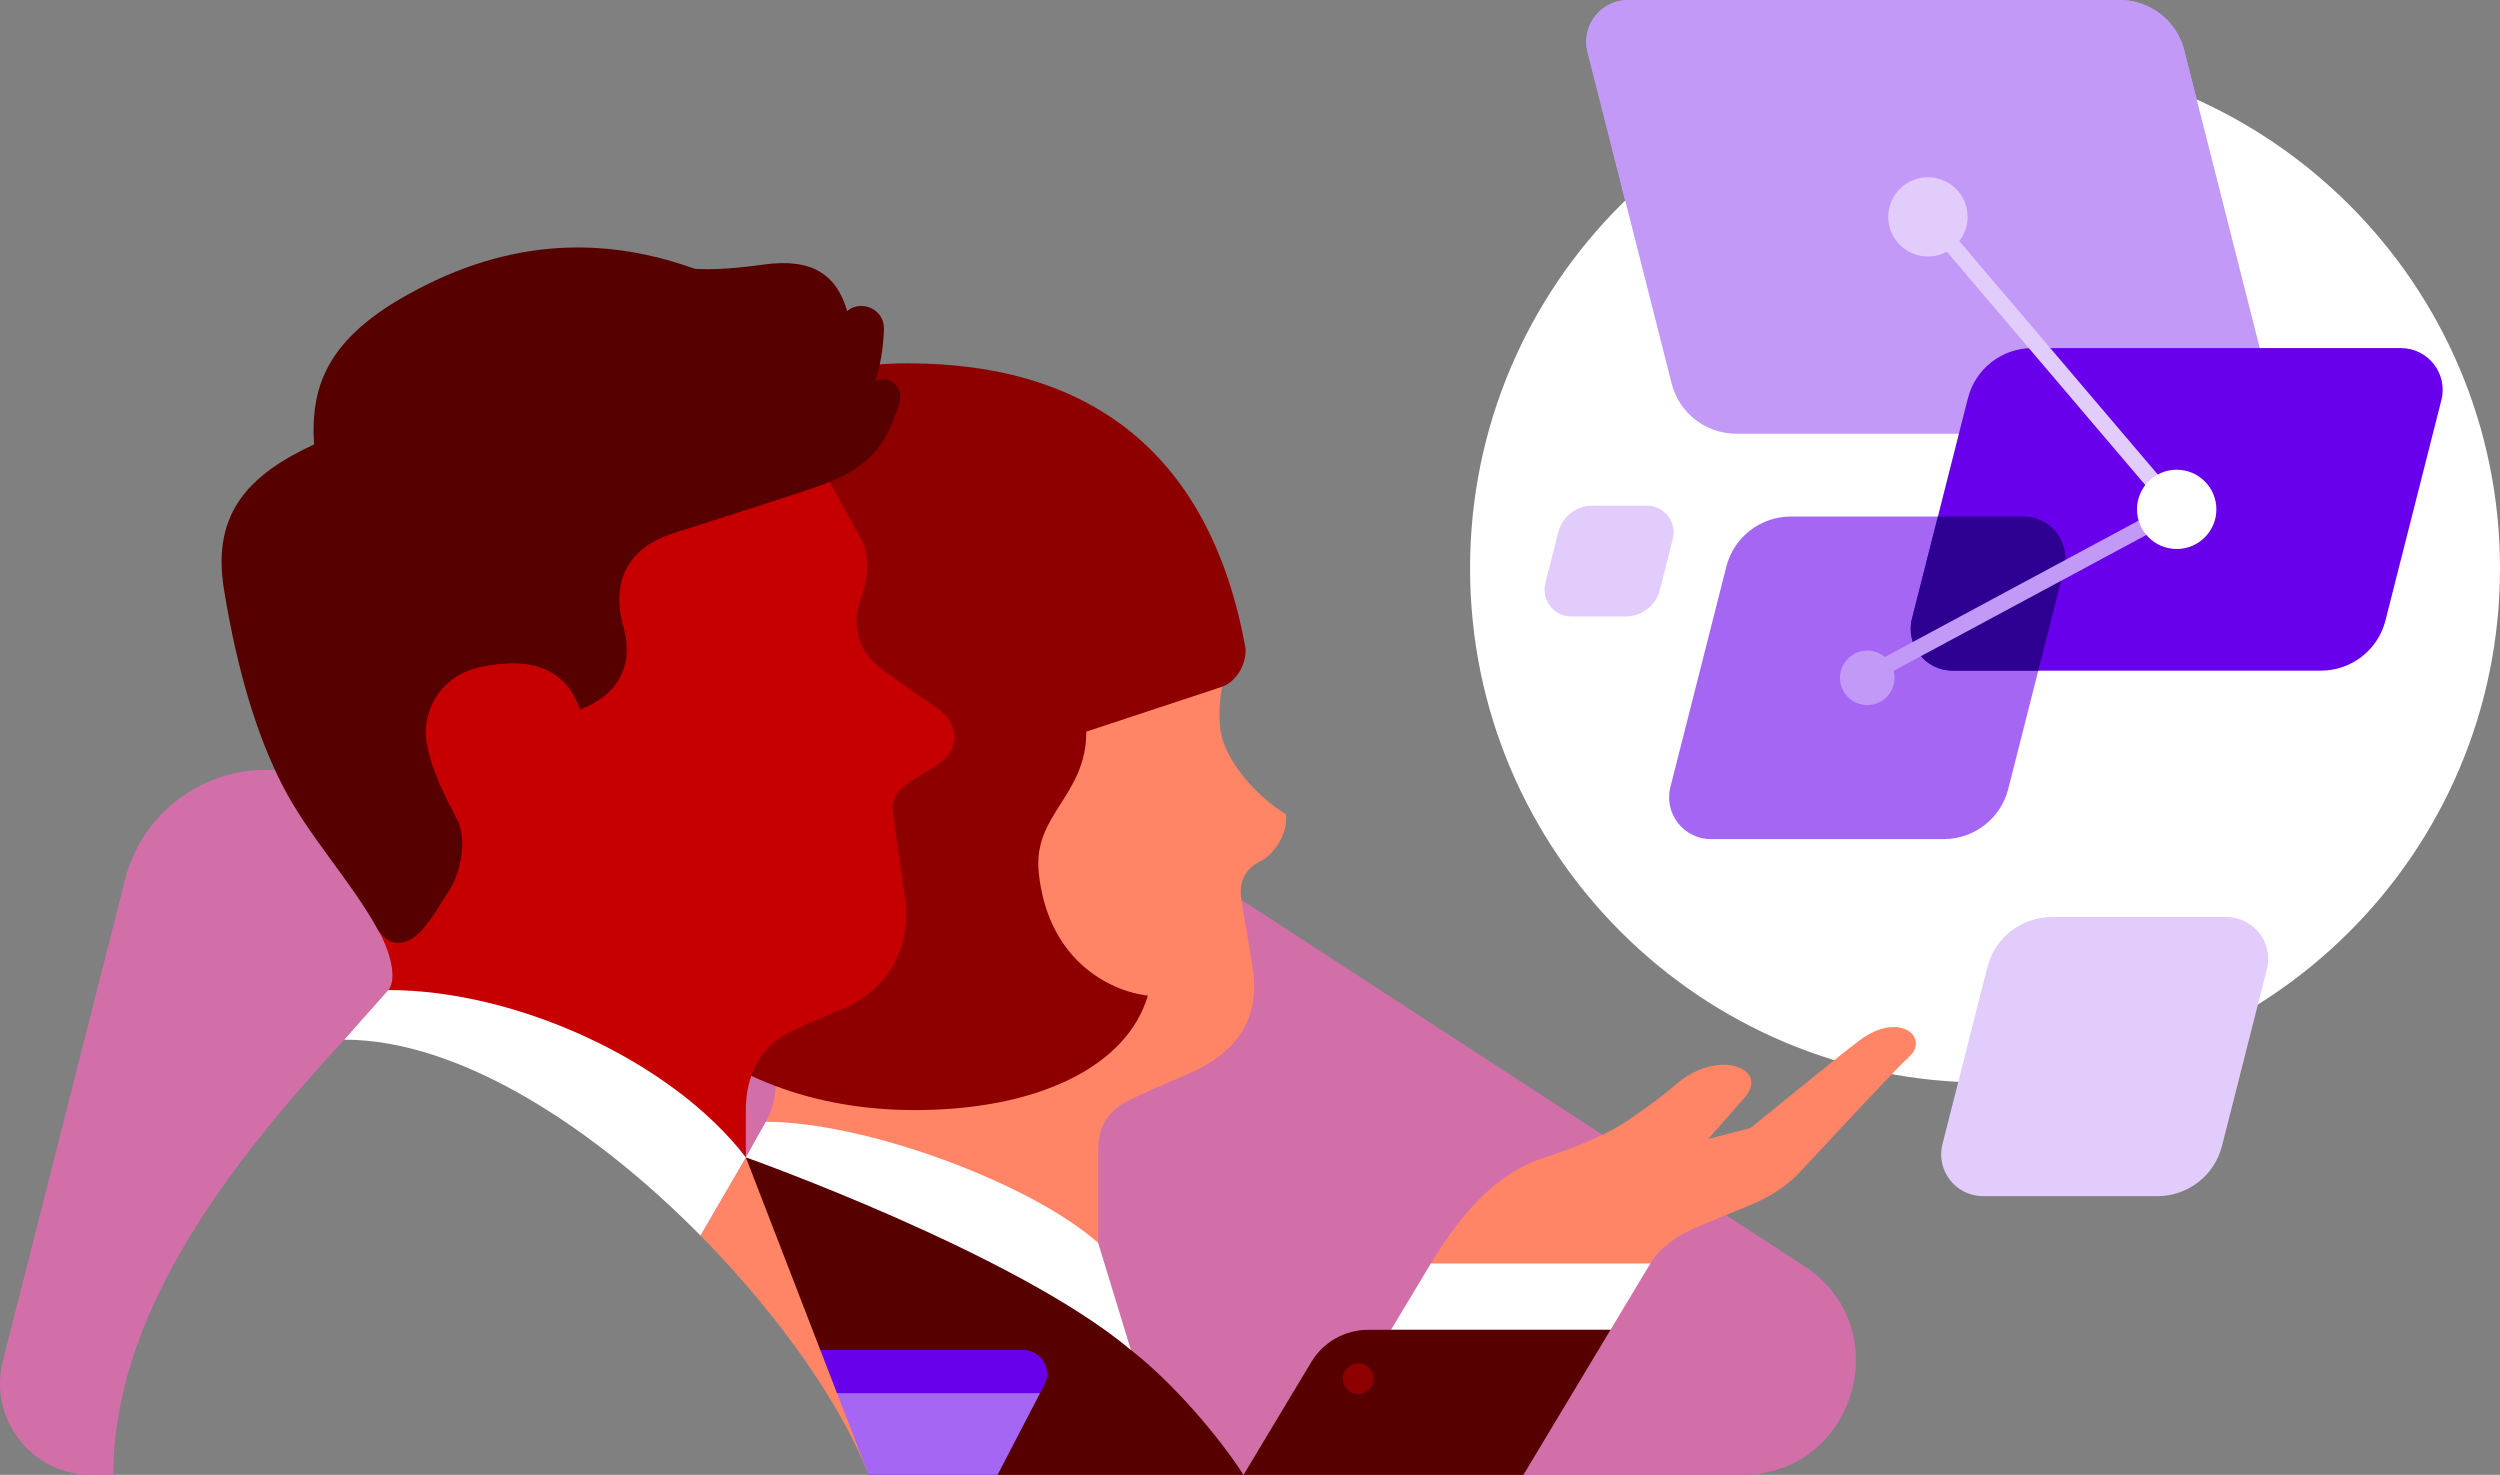<?xml version="1.0" encoding="UTF-8"?>
<svg width="239px" height="141px" viewBox="0 0 239 141" version="1.1" xmlns="http://www.w3.org/2000/svg" xmlns:xlink="http://www.w3.org/1999/xlink">
    <rect x="0" y="0" width="239" height="141" fill="#808080" stroke="none"/>
    <title>1-Relentless_Innovator</title>
    <g id="Website" stroke="none" stroke-width="1" fill="none" fill-rule="evenodd">
        <g id="Konecranes-neue-CI-Anpassungen-Vorschlag" transform="translate(-565, -3940)">
            <g id="Group-56" transform="translate(565, 3940)">
                <path d="M82.318,139.142 L83.036,140.999 L83.036,140.998 C82.817,140.39 82.576,139.77 82.318,139.142" id="Fill-2" fill="#FFEBE6"></path>
                <path d="M172.461,121.018 L99.587,73.598 L25.445,73.598 C19.077,73.598 13.522,77.914 11.958,84.077 L0.272,130.125 C-1.128,135.642 3.048,141 8.748,141 L10.834,141 L10.834,141 C10.834,125.822 21.545,111.657 32.912,99.391 C37.071,99.391 42.033,98.13 46.442,100.156 C63.467,104.827 77.805,126.464 83.037,141 L166.515,141 C177.348,141 181.536,126.924 172.461,121.018" id="Fill-4" fill="#D26FA9"></path>
                <path d="M122.923,77.833 C120.302,76.227 118.033,73.612 117.085,71.29 C116.43,69.685 116.483,67.721 116.834,65.551 C117.22,63.173 117.346,60.344 115.956,56.208 C114.777,52.702 97.182,53.554 97.182,53.554 C97.182,53.554 81.289,63.243 78.877,73.446 C76.466,83.648 74.245,101.856 74.245,101.856 C74.245,104.424 74.015,105.868 73.212,107.244 C81.575,113.569 99.169,122.243 104.982,122.167 L104.982,110.113 C104.982,107.675 105.824,106.152 108.357,104.967 C110.369,104.027 112.091,103.339 113.986,102.479 C118.033,100.642 120.448,97.59 119.798,92.828 C119.539,90.936 118.924,87.765 118.657,85.891 C118.45,84.434 118.985,83.063 120.413,82.38 C121.962,81.639 123.2,79.407 122.923,77.833" id="Fill-6" fill="#FF8566"></path>
                <path d="M86.76,34.735 C68.619,34.735 53.266,49.088 53.266,69.585 C53.266,93.376 68.165,106.124 87.448,106.124 C99.124,106.124 107.714,102.007 109.737,95.185 C105.857,94.709 100.138,91.616 99.304,83.408 C98.736,77.815 103.852,76.129 103.852,69.943 C103.852,69.943 109.45,68.095 116.726,65.688 C118.536,65.089 119.248,62.938 119.049,61.851 C115.693,43.448 104.326,34.735 86.76,34.735" id="Fill-8" fill="#8E0000"></path>
                <path d="M108.115,129.062 C100.097,118.985 73.686,108.406 71.302,110.644 C71.302,116.708 75.021,124.336 78.084,130.23 C81.145,134.203 82.824,137.093 83.037,141 L118.879,141 C116.553,137.355 112.099,132.147 108.115,129.062" id="Fill-10" fill="#570000"></path>
                <path d="M71.302,110.643 C71.302,110.644 97.093,119.797 108.115,129.062 L104.982,118.822 C98.549,113.112 82.742,107.244 73.211,107.244 L71.302,110.643 Z" id="Fill-12" fill="#FFFFFF"></path>
                <path d="M239,54.336 C239,81.484 216.959,103.492 189.769,103.492 C162.579,103.492 140.538,81.484 140.538,54.336 C140.538,27.188 162.579,5.181 189.769,5.181 C216.959,5.181 239,27.188 239,54.336" id="Fill-14" fill="#FFFFFF"></path>
                <path d="M163.569,80.218 L185.817,80.218 C188.731,80.218 191.272,78.243 191.988,75.423 L197.334,54.355 C197.975,51.831 196.064,49.38 193.456,49.38 L171.208,49.38 C168.295,49.38 165.753,51.355 165.037,54.175 L159.691,75.242 C159.051,77.766 160.961,80.218 163.569,80.218" id="Fill-16" fill="#A566F4"></path>
                <path d="M189.579,114.351 L206.251,114.351 C209.165,114.351 211.706,112.376 212.422,109.556 L216.714,92.643 C217.354,90.118 215.444,87.667 212.836,87.667 L196.163,87.667 C193.25,87.667 190.708,89.642 189.993,92.462 L185.701,109.375 C185.06,111.9 186.971,114.351 189.579,114.351" id="Fill-18" fill="#E1CCFB"></path>
                <path d="M216.85,36.487 L208.808,4.794 C208.092,1.975 205.551,5.20648227e-05 202.637,5.20648227e-05 L155.647,5.20648227e-05 C153.039,5.20648227e-05 151.128,2.451 151.769,4.975 L159.811,36.667 C160.527,39.487 163.069,41.462 165.982,41.462 L212.972,41.462 C215.58,41.462 217.491,39.011 216.85,36.487" id="Fill-20" fill="#C399F7"></path>
                <path d="M155.374,19.181 C164.249,10.524 176.381,5.181 189.769,5.181 C196.986,5.181 203.834,6.744 210.009,9.53 L208.807,4.795 C208.092,1.975 205.551,0 202.637,0 L155.647,0 C153.039,0 151.128,2.451 151.769,4.975 L155.374,19.181 Z" id="Fill-22" fill="#C399F7"></path>
                <path d="M150.223,58.936 L155.412,58.936 C156.958,58.936 158.307,57.888 158.687,56.392 L159.921,51.529 C160.332,49.911 159.106,48.339 157.434,48.339 L152.245,48.339 C150.699,48.339 149.35,49.387 148.97,50.883 L147.736,55.745 C147.325,57.364 148.551,58.936 150.223,58.936" id="Fill-24" fill="#E1CCFB"></path>
                <path d="M186.664,64.113 L221.879,64.113 C224.793,64.113 227.334,62.138 228.05,59.318 L233.396,38.25 C234.037,35.726 232.126,33.275 229.518,33.275 L194.303,33.275 C191.389,33.275 188.848,35.25 188.132,38.07 L182.786,59.138 C182.145,61.662 184.056,64.113 186.664,64.113" id="Fill-26" fill="#6900EC"></path>
                <path d="M193.456,49.38 L185.262,49.38 L182.786,59.138 C182.145,61.662 184.056,64.113 186.664,64.113 L194.858,64.113 L197.334,54.355 C197.975,51.831 196.064,49.38 193.456,49.38" id="Fill-28" fill="#2E0092"></path>
                <path d="M99.428,133.186 L99.836,132.399 C100.627,130.878 99.522,129.062 97.805,129.062 L77.55,129.062 C78.352,130.508 79.012,131.872 79.615,133.186 L99.428,133.186 Z" id="Fill-30" fill="#6900EC"></path>
                <path d="M79.581,133.186 C80.973,136.117 82.111,138.592 83.037,141 L95.364,141 L99.428,133.186 L79.581,133.186 Z" id="Fill-32" fill="#A566F4"></path>
                <path d="M89.642,67.716 C87.416,66.223 86.257,65.386 84.05,63.762 C82.168,62.376 81.358,59.8 82.254,57.358 C82.912,55.565 83.327,53.313 82.254,51.41 C80.961,49.115 74.987,38.325 74.987,38.325 C74.987,38.325 62.899,45.126 50.173,48.677 C27.481,55.008 32.912,69.178 32.912,69.178 C32.912,69.178 34.903,80.218 36.012,88.672 C37.261,90.766 38.021,93.544 37.129,94.649 C42.118,98.184 45.435,99.783 53.266,103.669 C61.098,107.556 66.51,110.644 71.302,110.644 L71.302,106.128 C71.302,102.917 72.604,100.062 75.583,98.634 C77.841,97.552 80.467,96.493 80.467,96.493 C84.756,94.709 87.139,90.783 86.543,86.025 L85.352,77.58 C85.197,76.332 86.003,75.327 87.085,74.684 C88.229,74.003 89.316,73.328 90.034,72.822 C91.579,71.732 91.793,69.159 89.642,67.716" id="Fill-34" fill="#C60000"></path>
                <path d="M66.964,118.117 C74.479,125.731 80.458,134.295 83.036,140.999 L71.302,110.644 L71.301,110.644 L66.964,118.117 Z" id="Fill-36" fill="#FF8566"></path>
                <path d="M66.965,118.116 L71.302,110.644 C64.273,101.489 49.45,94.649 37.129,94.649 L32.912,99.391 C44.03,99.391 56.881,107.898 66.965,118.116" id="Fill-38" fill="#FFFFFF"></path>
                <path d="M83.715,36.455 C84.192,34.764 84.462,33.078 84.503,31.444 C84.551,29.533 82.314,28.611 80.989,29.737 C79.995,26.309 77.698,24.651 73.062,25.285 C70.026,25.701 68.104,25.797 66.447,25.702 C59.544,23.237 50.81,22.207 40.684,27.263 C31.391,31.901 29.672,36.633 30.021,42.488 C24.031,45.277 20.196,48.871 21.406,56.318 C22.669,64.087 24.547,70.284 26.994,75.066 C29.438,79.84 33.457,84.13 36.012,88.672 C36.804,90.081 37.899,90.455 39.112,89.876 C40.432,89.246 41.488,87.426 43.015,85.004 C44.1,83.284 44.651,80.19 43.722,78.382 C42.568,76.136 41.375,73.951 40.841,71.3 C40.204,68.132 41.98,64.575 46.036,63.751 C51.16,62.711 54.138,64.138 55.449,67.825 C59.112,66.487 60.635,63.526 59.618,59.975 C58.427,55.811 59.792,52.405 64.503,50.934 C67.549,49.983 76.916,46.938 76.916,46.938 C82.37,45.182 84.518,43.44 85.983,38.497 C86.42,37.019 85.004,35.747 83.715,36.455" id="Fill-40" fill="#570000"></path>
                <polygon id="Fill-42" fill="#FFFFFF" points="132.981 127.13 153.967 127.13 157.786 120.771 136.8 120.771"></polygon>
                <path d="M145.637,141 L153.966,127.13 L130.8,127.13 C128.572,127.13 126.507,128.298 125.362,130.206 L118.879,141 L145.637,141 Z" id="Fill-44" fill="#570000"></path>
                <path d="M131.326,131.805 C131.326,132.62 130.664,133.281 129.848,133.281 C129.031,133.281 128.369,132.62 128.369,131.805 C128.369,130.989 129.031,130.329 129.848,130.329 C130.664,130.329 131.326,130.989 131.326,131.805" id="Fill-46" fill="#8E0000"></path>
                <path d="M177.707,99.508 C175.431,101.233 167.361,107.833 167.361,107.833 C167.361,107.833 165.78,108.257 163.307,108.881 C164.746,107.258 166.05,105.778 166.808,104.899 C169.158,102.174 164.311,100.138 160.196,103.691 C158.829,104.87 157.191,106.059 155.495,107.193 C153.605,108.455 150.809,109.642 147.425,110.747 C142.952,112.209 139.491,116.282 136.8,120.771 L157.786,120.771 C158.647,119.281 160.456,118.067 161.999,117.411 C163.505,116.771 165.884,115.791 167.31,115.21 C168.903,114.561 170.516,113.611 171.74,112.38 C173.101,111.011 180.612,102.787 182.533,101.01 C184.485,99.203 181.598,96.559 177.707,99.508" id="Fill-48" fill="#FF8566"></path>
                <path d="M208.462,49.382 L207.72,48.007 L180.192,62.809 C179.738,62.427 179.153,62.196 178.513,62.196 C177.073,62.196 175.905,63.361 175.905,64.799 C175.905,66.237 177.073,67.402 178.513,67.402 C179.953,67.402 181.12,66.237 181.12,64.799 C181.12,64.568 181.087,64.345 181.03,64.132 L208.462,49.382 Z" id="Fill-50" fill="#C399F7"></path>
                <path d="M208.687,48.189 L187.307,23.049 C187.805,22.408 188.105,21.605 188.105,20.731 C188.105,18.638 186.406,16.942 184.309,16.942 C182.213,16.942 180.514,18.638 180.514,20.731 C180.514,22.824 182.213,24.52 184.309,24.52 C184.964,24.52 185.58,24.355 186.117,24.063 L207.495,49.2 L208.687,48.189 Z" id="Fill-52" fill="#E1CCFB"></path>
                <path d="M211.886,48.694 C211.886,50.787 210.187,52.483 208.091,52.483 C205.995,52.483 204.296,50.787 204.296,48.694 C204.296,46.601 205.995,44.905 208.091,44.905 C210.187,44.905 211.886,46.601 211.886,48.694" id="Fill-54" fill="#FFFFFF"></path>
            </g>
        </g>
    </g>
</svg>